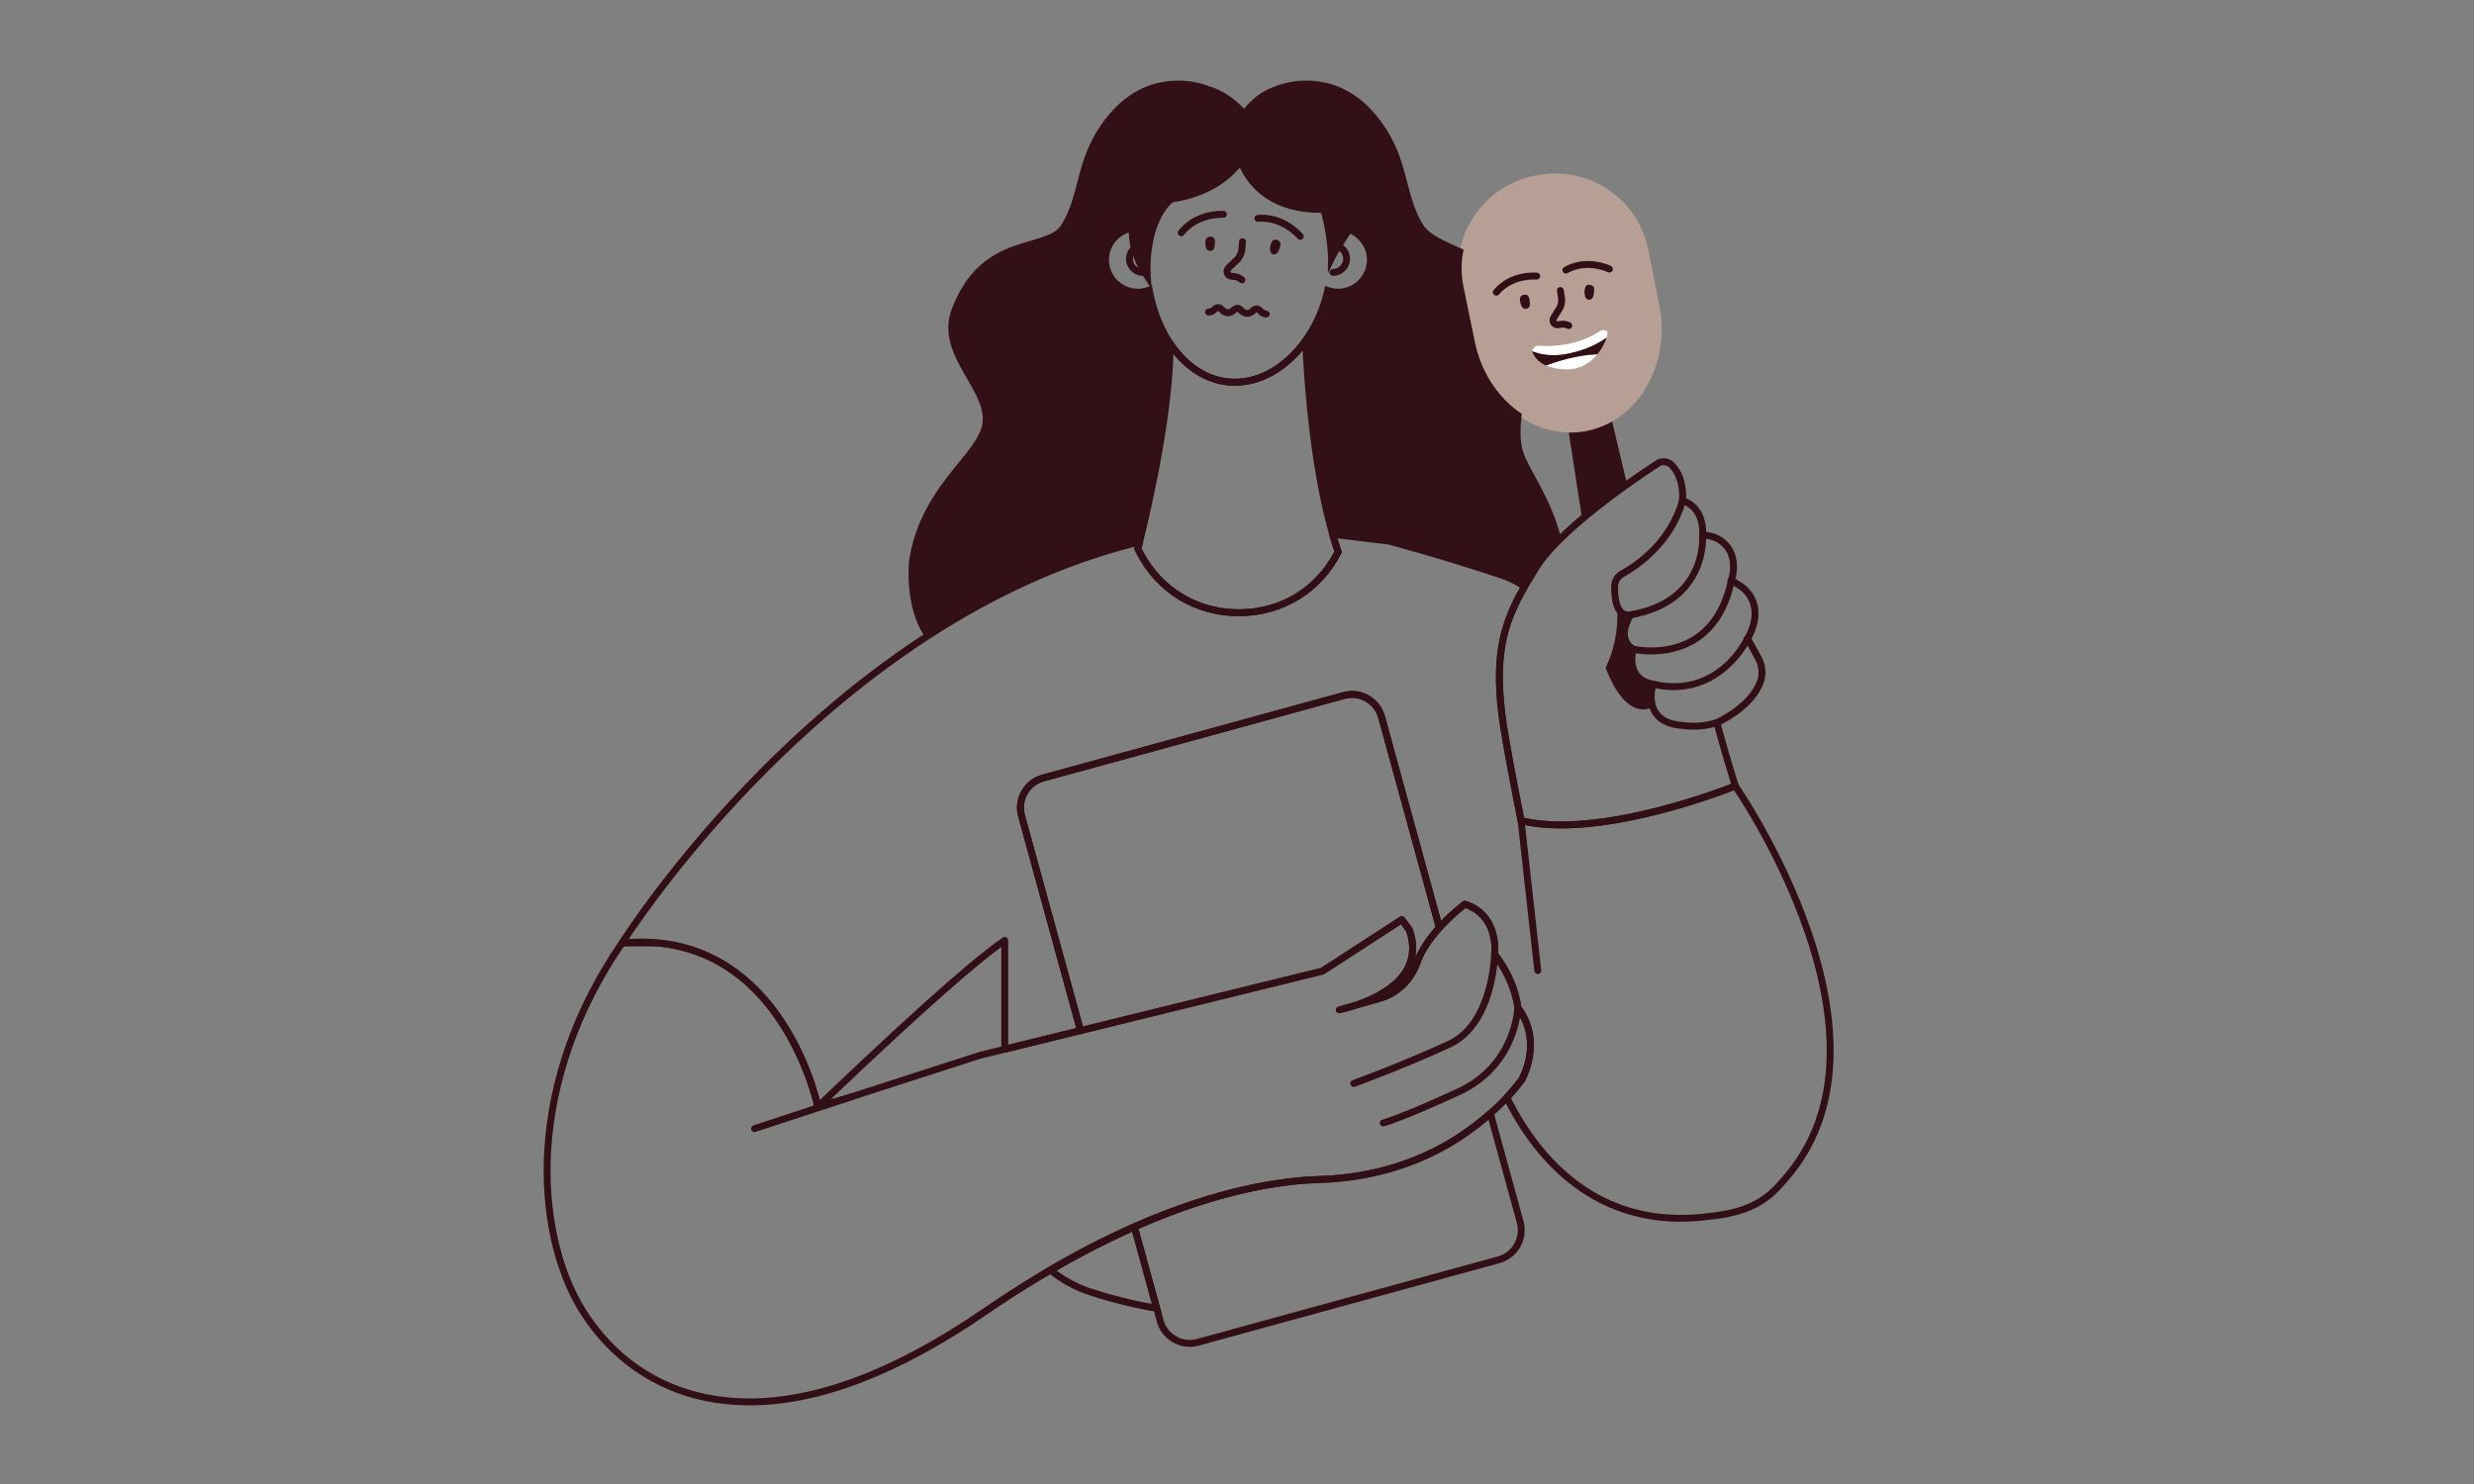 <?xml version="1.0" encoding="UTF-8"?> <svg xmlns="http://www.w3.org/2000/svg" id="_ëîé_1" data-name="‘ëîé_1" viewBox="0 0 1000 600"><rect x="0" y="0" width="1000" height="600" fill="#808080" stroke="none"/><defs><style> .cls-1 { fill: #fff; } .cls-2 { fill: #b89f95; } .cls-3 { fill: #331017; } .cls-4 { fill: #320f16; } </style></defs><g><path class="cls-4" d="M436.74,418.08c-.62,0-1.18-.41-1.35-1.03l-23.83-86.85c-2.02-7.35,2.32-14.96,9.67-16.98l121.58-33.35c3.56-.98,7.28-.51,10.49,1.32,3.21,1.83,5.51,4.79,6.49,8.35l23.36,85.16c.13.46,0,.95-.31,1.31-4.28,4.75-7.24,9.36-8.78,13.71-2.64,7.46-8.6,13.16-15.93,15.25l-8.49,2.43c-.72.21-1.48-.2-1.71-.92-.23-.72.15-1.49.86-1.74,4.77-1.71,11.4-4.74,15.87-9.49,4.93-5.25,6.18-11.52,3.73-18.66l-2.14-2.86-30.98,20.1c-.13.09-.28.15-.43.18l-97.77,24.04c-.11.03-.22.04-.33.04ZM546.48,282.17c-.98,0-1.96.13-2.93.4l-121.58,33.35c-5.86,1.61-9.32,7.68-7.71,13.54l23.47,85.54,96.22-23.66,31.88-20.68c.62-.4,1.44-.25,1.88.33l3.05,4.08c.08.11.15.24.2.37,1.11,3.15,1.95,7.34,1.05,11.82,1.69-4.06,4.46-8.27,8.24-12.56l-23.16-84.43c-.78-2.84-2.62-5.2-5.17-6.66-1.68-.96-3.55-1.45-5.44-1.45Z"></path><path class="cls-4" d="M480.89,544.55c-2.37,0-4.7-.61-6.81-1.82-3.21-1.83-5.51-4.79-6.49-8.35l-10.43-38c-.18-.67.15-1.37.78-1.65,34.07-15.06,59.8-18.78,75.38-19.24,21.89-.66,42.2-7.2,58.74-18.93,3.3-2.34,6.47-4.84,9.42-7.45.36-.32.86-.43,1.32-.29.46.14.82.5.95.97l12.05,43.93c2.02,7.35-2.32,14.96-9.67,16.98l-121.58,33.35c-1.22.33-2.45.5-3.68.5ZM460.17,496.8l10.11,36.84c.78,2.84,2.62,5.2,5.17,6.66,2.56,1.46,5.53,1.83,8.37,1.05l121.58-33.35c5.86-1.61,9.32-7.68,7.71-13.54l-11.47-41.79c-2.54,2.15-5.21,4.22-7.97,6.17-16.99,12.04-37.83,18.77-60.27,19.44-15.16.46-40.12,4.05-73.23,18.52Z"></path></g><path class="cls-4" d="M462.04,111.54c-3.8,0-6.9-3.1-6.9-6.9s3.1-6.9,6.9-6.9c.77,0,1.4.63,1.4,1.4s-.63,1.4-1.4,1.4c-2.26,0-4.11,1.84-4.11,4.11s1.84,4.11,4.11,4.11c.77,0,1.4.63,1.4,1.4s-.63,1.4-1.4,1.4Z"></path><path class="cls-4" d="M538.79,111.54c-.77,0-1.4-.63-1.4-1.4s.63-1.4,1.4-1.4c2.26,0,4.11-1.84,4.11-4.11s-1.84-4.11-4.11-4.11c-.77,0-1.4-.63-1.4-1.4s.63-1.4,1.4-1.4c3.8,0,6.9,3.1,6.9,6.9s-3.1,6.9-6.9,6.9Z"></path><g><path class="cls-4" d="M502,114.53c-.31,0-.62-.1-.88-.31-1.2-.98-2-1.04-2.85-1.09-.77-.05-1.72-.12-2.6-.91-.68-.62-1.08-1.51-1.1-2.43-.01-.93.36-1.83,1.03-2.47l3.71-3.56c.77-1.03,1.23-2.25,1.32-3.53l.19-2.62c.06-.77.72-1.36,1.5-1.29.77.06,1.35.73,1.29,1.5l-.19,2.62c-.14,1.87-.82,3.64-1.96,5.12l-.14.15-3.79,3.63c-.15.15-.18.32-.17.42,0,.09.03.26.18.4.14.13.31.16.91.2,1.01.07,2.53.17,4.42,1.71.6.49.69,1.37.2,1.97-.28.34-.68.52-1.08.52Z"></path><path class="cls-4" d="M525.57,96.98c-.4,0-.8-.17-1.08-.51-.1-.12-6.46-7.62-15.95-6.79-.77.07-1.45-.5-1.51-1.27-.07-.77.5-1.45,1.27-1.51,11.02-.97,18.06,7.44,18.35,7.8.49.6.4,1.48-.19,1.97-.26.21-.57.32-.89.32Z"></path><path class="cls-4" d="M477.43,95.52c-.3,0-.61-.1-.86-.3-.61-.48-.71-1.36-.23-1.96,6.85-8.68,17.8-8.03,18.26-8,.77.05,1.35.72,1.3,1.49-.05.77-.71,1.35-1.49,1.3-.15-.01-9.97-.53-15.88,6.95-.28.35-.68.53-1.1.53Z"></path><path class="cls-4" d="M487.22,98.5c-.07-1.57.34-2.73,1.93-2.81,1.59-.08,2.09,1.05,1.94,2.62-.17,1.77-.24,3.05-1.84,3.12-1.59.08-1.96-1.37-2.04-2.94Z"></path><path class="cls-4" d="M513.78,98.46c.66-1.51,1.18-1.99,2.64-1.35,1.46.64,1.28,1.7.91,2.9-.49,1.58-1.12,3.02-2.6,2.85-1.58-.18-1.61-2.88-.95-4.4Z"></path><path class="cls-4" d="M511.81,128.38s-.03,0-.05,0c-1.26-.04-2.45-.66-3.44-1.8-.19-.22-.34-.28-.38-.29-.06-.02-.19.05-.4.26-1.06,1.06-2.29,1.6-3.56,1.56-1.23-.04-2.39-.63-3.36-1.71-.21-.23-.38-.32-.46-.32-.09-.01-.26.07-.49.29-1.04,1-2.25,1.51-3.47,1.47-1.24-.04-2.42-.65-3.4-1.75-.18-.2-.34-.3-.42-.3-.07,0-.25.08-.44.27-1.05,1.03-2.27,1.55-3.51,1.51-.77-.03-1.37-.67-1.35-1.45.03-.77.67-1.36,1.45-1.35.46.03.96-.22,1.46-.72.94-.92,1.88-1.09,2.49-1.07.62.02,1.54.25,2.41,1.24.47.53.94.8,1.41.82.45.02.94-.22,1.44-.69.96-.92,1.9-1.09,2.52-1.07.62.02,1.55.25,2.44,1.24.46.51.93.77,1.39.79.47.02.98-.23,1.49-.74.93-.92,1.86-1.09,2.47-1.07.61.02,1.53.25,2.39,1.24.47.54.96.83,1.43.84.77.03,1.38.67,1.35,1.44-.03.76-.65,1.35-1.4,1.35Z"></path></g><g><path class="cls-4" d="M631.09,334.94c-5.86,0-11.48-.53-16.6-1.78l-.87-.21-.17-.87c-3.55-17.9-5.92-30.66-7.04-37.94-5.45-35.18,2.85-48.56,13.36-65.5,11.16-17.99,48.63-41.87,50.22-42.88l.24-.12c.16-.06,3.85-1.44,6.72,1.66,4.5,4.87,4.69,11.54,4.56,14.21,6.46,2.5,8.14,9.22,8.14,13.56,4.38.38,8.33,2.77,10.48,6.41,2.87,4.86,1.95,10.23,1.36,12.48l3.86,2.6c4.42,3.73,6.19,8.82,5.12,14.72-.58,3.17-1.83,5.75-2.49,6.95l3.96,7.19c1.86,3.37,2.17,7.33.87,10.85-3.41,9.21-13.77,14.98-17.19,16.67.75,2.81,2.97,10.96,7.13,24.47l.38,1.24-1.21.47c-7.72,3.03-42.07,15.82-70.83,15.82ZM616.02,330.64c12.36,2.79,29.09,1.72,49.74-3.17,15.44-3.66,28.75-8.51,33.94-10.5-4.98-16.23-7.06-24.39-7.08-24.47l-.29-1.15,1.09-.48c.13-.06,13.16-5.86,16.77-15.59,1.02-2.76.77-5.87-.7-8.53l-4.74-8.62.45-.7c.29-.46,7.08-11.33-1.59-18.71l-5.44-3.65.38-1.03c.02-.06,2.16-6.12-.82-11.16-1.82-3.09-5.34-5.04-9.17-5.08l-1.9-.02.15-1.52c.04-.41.86-10.13-7.16-12.44l-1.16-.33.16-1.19c.01-.08.98-8-3.74-13.1-1.38-1.49-3.07-1.13-3.55-.98-2.56,1.64-38.71,24.99-49.2,41.9-10.6,17.09-18.26,29.44-12.97,63.61,1.1,7.11,3.4,19.54,6.85,36.94Z"></path><path class="cls-4" d="M684.7,295.01c-2.43,0-4.54-.26-6.24-.46-4.93-.6-8.47-2.53-10.51-5.74-2.54-3.97-2.03-8.78-1.54-11.15-3.02-.88-5.25-2.5-6.64-4.84-2.14-3.6-1.62-7.86-1.22-9.77-1.69-1.31-2.76-2.98-3.17-4.98-.63-3.06.44-6.18,1.39-8.17-.85-.21-1.62-.61-2.3-1.2-2.81-2.46-3.3-7.76-3.22-11.77.05-2.53,1.46-4.86,3.68-6.09,5.63-3.13,19.22-12.19,23.76-28.73.2-.74.97-1.18,1.72-.98.74.2,1.18.97.98,1.72-4.82,17.57-19.15,27.14-25.1,30.44-1.35.75-2.21,2.17-2.25,3.71-.1,4.76.73,8.26,2.27,9.61.67.59,1.49.79,2.57.62l3.18-.49-1.81,2.66s-2.91,4.37-2.13,8.14c.33,1.56,1.23,2.79,2.77,3.76l.9.57-.32,1.02s-1.46,4.91.71,8.53c1.18,1.97,3.26,3.27,6.2,3.86l1.54.31-.48,1.49c-.02.06-1.86,5.99.88,10.25,1.58,2.46,4.44,3.96,8.49,4.45,3.64.44,8.62,1.05,14.74-.94.74-.24,1.52.16,1.76.9.24.73-.16,1.52-.9,1.76-3.6,1.17-6.87,1.52-9.7,1.52Z"></path><path class="cls-4" d="M659.08,249.99c-.66,0-1.25-.48-1.37-1.15-.13-.76.37-1.48,1.13-1.62,12.6-2.23,21.12-8.08,25.35-17.4,3.15-6.94,2.62-13.24,2.61-13.3-.07-.77.5-1.45,1.27-1.52.77-.07,1.45.5,1.52,1.26.03.28,2.16,27.97-30.26,33.71-.08.01-.16.02-.25.02Z"></path><path class="cls-4" d="M667.52,264.6c-4.4,0-7.46-.72-7.72-.78-.75-.18-1.21-.94-1.03-1.69.18-.75.94-1.21,1.69-1.03.19.04,13.11,3.01,23.97-3.89,7.11-4.52,11.84-12.25,14.06-22.97.16-.75.89-1.24,1.65-1.09.76.16,1.24.9,1.09,1.65-2.38,11.51-7.54,19.84-15.33,24.78-6.39,4.05-13.28,5.01-18.38,5.01Z"></path><path class="cls-4" d="M676.47,279.02c-2.71,0-5.6-.32-8.69-1.03-.75-.17-1.22-.92-1.05-1.68.17-.75.93-1.22,1.68-1.05,25.42,5.86,36.24-16.7,36.69-17.66.33-.7,1.16-1,1.86-.68.7.32,1,1.15.68,1.85-.11.23-9.64,20.24-31.17,20.24Z"></path><g><path class="cls-3" d="M652.64,236.96c.53,2.79.84,5.43,1,7.94-.89-2.43-1.05-5.56-1-7.94Z"></path><path class="cls-3" d="M659.08,248.6s-6.27,9.22,1.05,13.87c0,0-3.67,11.84,7.97,14.17,0,0-1.54,4.79-.01,9.24-5.29,2.69-12.91.41-19.09-15.92,2.77-5.62,5.34-13.98,4.65-25.06.89,2.43,2.53,4.15,5.45,3.7Z"></path><path class="cls-3" d="M639.51,209.8l-7.96-51.46,18.49,5.53s3.38,13.89,7.62,31.94c-5.48,3.91-12,8.79-18.15,13.99Z"></path></g><g><g><path class="cls-2" d="M620.83,72.39c-.16.03-.32.07-.48.1-19.97,4.03-32.9,23.48-28.81,43.44,2.12,10.35,4,19.38,4.61,22.37,4.76,23.21,24.98,38.66,45.16,34.52,20.18-4.14,32.68-26.31,27.91-49.52-.62-3-2.37-11.88-4.39-22.11-3.97-20.1-23.59-33.04-43.65-28.87-.12.03-.24.05-.36.07Z"></path><path class="cls-2" d="M634.76,174.88c-18.46,0-35.59-15-39.96-36.3-.2-.98-.54-2.61-.97-4.72-.9-4.33-2.21-10.69-3.64-17.65-2.05-10-.07-20.19,5.56-28.71,5.65-8.54,14.29-14.35,24.34-16.38l.83-.17c10.1-2.1,20.39-.12,28.97,5.57,8.55,5.67,14.35,14.33,16.33,24.39,1.9,9.65,3.75,19.01,4.39,22.1,4.91,23.92-8.1,46.88-29,51.17-2.29.47-4.58.7-6.85.7ZM621.11,73.76l-.48.1c-9.31,1.88-17.32,7.27-22.56,15.18-5.22,7.89-7.05,17.34-5.15,26.6,1.42,6.96,2.74,13.32,3.64,17.65.44,2.11.77,3.74.98,4.72,4.1,19.98,20.06,34.07,37.22,34.07,2.09,0,4.19-.21,6.3-.64,19.39-3.98,31.43-25.46,26.82-47.87-.64-3.1-2.49-12.46-4.39-22.12-1.84-9.32-7.21-17.35-15.14-22.6-7.96-5.28-17.5-7.11-26.86-5.16l-.37.08Z"></path></g><path class="cls-4" d="M634.11,133.02c-.2,0-.39-.04-.58-.13-1.31-.6-2.04-.47-2.82-.32-.73.14-1.63.3-2.64-.23-.79-.42-1.38-1.15-1.62-2.01-.24-.87-.1-1.8.37-2.57l2.55-4.12c.46-1.11.59-2.31.37-3.49l-.44-2.44c-.14-.76.37-1.49,1.13-1.62.76-.14,1.49.37,1.62,1.13l.44,2.44c.32,1.76.11,3.55-.59,5.19l-.09.18-2.61,4.22c-.09.15-.07.29-.05.36.02.08.08.2.22.28.13.07.26.06.83-.04.95-.18,2.38-.44,4.49.53.7.32,1.01,1.15.69,1.85-.24.51-.74.81-1.27.81ZM630.62,124.28h0,0Z"></path><path class="cls-4" d="M614.51,122.32c-.38-1.53-.2-2.74,1.34-3.13,1.55-.38,2.26.62,2.42,2.19.18,1.77.36,3.04-1.19,3.42s-2.19-.96-2.57-2.48Z"></path><path class="cls-4" d="M640.55,117.08c.35-1.61.77-2.18,2.33-1.84,1.56.34,1.59,1.41,1.46,2.66-.17,1.64-.51,3.18-1.99,3.31-1.59.13-2.14-2.51-1.79-4.13Z"></path><path class="cls-4" d="M632.93,110.59c-.49,0-.96-.26-1.22-.71-.38-.67-.14-1.52.53-1.9,9.14-5.14,18.51-.64,18.9-.45.69.34.98,1.18.64,1.87-.34.69-1.18.98-1.87.64-.13-.07-8.5-4.02-16.3.37-.22.12-.45.18-.68.18Z"></path><path class="cls-4" d="M604.8,119.54c-.32,0-.64-.11-.9-.33-.59-.5-.66-1.38-.16-1.97,6.77-8,17.13-7.04,17.57-6.99.77.08,1.33.77,1.25,1.53-.08.77-.76,1.33-1.53,1.25h0c-.09,0-9.35-.84-15.15,6.02-.28.33-.67.49-1.07.49Z"></path><g><path class="cls-1" d="M624.86,147.78c1.93.85,4.56,1.48,8.19,1.57,5.73.15,9.88-2.77,12.61-6.11-8.27.29-16.56,2.96-20.8,4.54Z"></path><path class="cls-1" d="M649.37,136.54c.33-1.06.45-1.88.37-2.28-.05-.25-.27-.45-.62-.61-.72-.33-1.62-.22-2.3.22-3.22,2.04-7.31,3.99-12.18,4.98-5.51,1.13-9.61,1.2-12.5.91-.89-.09-1.8.28-2.29.98-.29.42-.46.85-.47,1.28,1.99.83,7.11,2.46,14.09,1.03,4.42-.91,10.1-2.43,15.9-6.51Z"></path><path class="cls-4" d="M649.37,136.54c-5.8,4.08-11.48,5.6-15.9,6.51-6.98,1.44-12.1-.2-14.09-1.03,0,.17,0,.34.05.51.58,1.08,1.67,3.59,5.44,5.24,4.24-1.58,12.53-4.25,20.8-4.54,1.91-2.34,3.13-4.87,3.71-6.7Z"></path></g></g></g><path class="cls-4" d="M621.58,393.82c-.7,0-1.31-.53-1.39-1.24l-6.75-60.62c-.09-.77.47-1.46,1.23-1.54.77-.09,1.46.47,1.54,1.23l6.75,60.62c.09.77-.47,1.46-1.23,1.54-.05,0-.1,0-.16,0Z"></path><path class="cls-4" d="M302.93,568.21c-6.2,0-12.2-.6-18-1.79-20.85-4.3-38.76-16.86-50.44-35.39-10.69-16.96-15.97-40.98-14.5-65.92,1.71-29.1,12.19-58.36,30.29-84.62.26-.38.69-.6,1.15-.6h14.25s.09,0,.14,0h0c1.04.1,2.07.22,3.11.35l.46.06c20.78,3.06,38.18,15.62,50.35,36.32,7.49,12.73,10.82,24.7,11.86,28.96.16-.12.33-.2.53-.25,4.48-1.07,8.2-2.09,11.7-3.22l52-16.79s.06-.02.1-.03l138.05-33.94,31.88-20.68c.62-.4,1.44-.25,1.88.34l3.05,4.07c.08.11.15.24.2.37,1.46,4.14,1.83,8.06,1.1,11.72,5.2-12.34,18.65-22.28,19.24-22.71.36-.27.83-.34,1.26-.2,13.41,4.39,13.22,18.13,13.01,21.19,7.65,10.14,9.05,19.39,9.28,21.48,10.62,14.41,1.49,30.26,1.4,30.42-.03.04-.05.09-.08.13-5.74,7.67-13.3,14.86-22.48,21.37-16.99,12.05-37.83,18.77-60.27,19.44-52,1.57-106.49,33.91-134.35,53.05-35.69,24.52-67.93,36.88-96.13,36.88ZM252.16,382.68c-17.56,25.68-27.72,54.23-29.39,82.59-1.43,24.37,3.7,47.79,14.08,64.26,7.97,12.64,22.87,28.83,48.64,34.14,31.42,6.47,69.1-5.18,111.98-34.65,28.51-19.59,56.42-34.09,82.95-43.1,23.65-8.03,41.82-10.11,52.9-10.45,21.89-.66,42.2-7.2,58.74-18.93,8.92-6.32,16.26-13.28,21.81-20.69.67-1.17,8.13-14.89-1.49-27.57-.16-.22-.26-.48-.28-.75,0-.1-.8-10.08-9.08-20.83-.23-.3-.33-.67-.28-1.04.08-.61,1.69-14.07-10.37-18.52-2.74,2.13-14.46,11.71-18.31,22.56-2.64,7.46-8.6,13.16-15.93,15.25l-8.18,2.34c-4.53,1.63-8.04,2.33-8.39,2.39-.73.14-1.45-.32-1.62-1.05-.17-.73.26-1.46.98-1.67l7.76-2.22c6.31-2.24,14.83-6.39,18.77-13.25,2.52-4.39,2.83-9.41.93-14.93l-2.14-2.86-30.98,20.1c-.13.09-.28.15-.43.18l-138.23,33.98-51.95,16.77c-3.48,1.13-7.17,2.15-11.58,3.2-.51.37-1.03.44-1.38.49-.05,0-.11.01-.16.02-.35.34-.86.47-1.34.34-.51-.14-.89-.56-1-1.07-.03-.14-3-14.63-11.93-29.78-11.89-20.18-28.13-31.92-48.27-34.89l-.43-.05c-.99-.12-1.98-.24-2.98-.34h-13.44ZM615.04,436.63h0,0Z"></path><g><path class="cls-4" d="M547.17,439.46c-.57,0-1.11-.35-1.31-.92-.26-.72.11-1.53.83-1.79.21-.08,21.1-7.74,38.6-15.89,16.78-7.82,17.42-34.76,17.43-35.03.01-.77.66-1.35,1.42-1.37.77.01,1.39.65,1.37,1.42,0,.29-.15,7.28-2.51,15.4-3.17,10.91-8.89,18.56-16.53,22.12-17.62,8.21-38.62,15.91-38.83,15.99-.16.06-.32.09-.48.09Z"></path><path class="cls-4" d="M559.09,455.43c-.62,0-1.19-.42-1.35-1.05-.19-.75.26-1.51,1.01-1.7.07-.02,7.3-1.93,30.24-12.52,22.34-10.31,23.1-32.53,23.1-32.75.02-.77.67-1.4,1.43-1.37.77.02,1.38.65,1.37,1.42,0,.24-.76,24.17-24.73,35.23-23.3,10.75-30.44,12.61-30.73,12.69-.11.03-.23.04-.34.04Z"></path></g><path class="cls-4" d="M304.98,457.7c-.59,0-1.13-.37-1.33-.96-.24-.73.16-1.52.89-1.76l39.26-12.87c.73-.24,1.52.16,1.76.89.24.73-.16,1.52-.89,1.76l-39.26,12.87c-.14.05-.29.07-.44.07Z"></path><g><path class="cls-4" d="M469.48,530.71l-2.15-.35c-8.61-1.42-17.63-3.64-26.8-6.6-6.17-1.99-11.85-5.09-16.87-9.2l-1.55-1.27,1.74-1.01c11.48-6.71,22.96-12.61,34.11-17.53l1.48-.66,10.05,36.63ZM427.02,513.64c4.35,3.27,9.17,5.78,14.36,7.45,8.27,2.67,16.42,4.73,24.24,6.13l-8.03-29.28c-10.01,4.49-20.28,9.76-30.57,15.7Z"></path><path class="cls-4" d="M679.52,493.98c-15.1,0-28.81-4.14-40.85-12.36-12.37-8.44-22.76-20.98-30.89-37.26-.26-.52-.17-1.15.23-1.58,2.22-2.37,4.14-4.63,5.85-6.92.67-1.17,8.13-14.89-1.49-27.57-.16-.22-.26-.48-.28-.75,0-.1-.8-10.08-9.08-20.83-.23-.3-.33-.67-.28-1.04.08-.58,1.7-14.06-10.37-18.52-1.47,1.14-5.52,4.42-9.53,8.86-.34.38-.86.54-1.36.42-.5-.12-.89-.5-1.02-.99l-23.36-85.16c-.78-2.84-2.62-5.2-5.17-6.66-2.56-1.46-5.53-1.83-8.37-1.05l-121.58,33.35c-5.86,1.61-9.32,7.68-7.71,13.54l23.83,86.85c.1.36.05.75-.14,1.08-.19.33-.51.56-.87.65l-30.61,7.53c-.42.1-.86,0-1.2-.26-.34-.26-.54-.67-.54-1.1v-41.29c-8.85,6.38-28.24,22.68-70.67,63.18q-3.09,2.95-3.88,2.71c-.48-.14-.84-.53-.96-1.01l-.11-.48c-1.22-5.07-6.12-22.71-18-38.33-15.04-19.77-35.08-28.63-59.56-26.32-.53.05-1.04-.21-1.32-.66-.28-.45-.28-1.02,0-1.48.21-.33,21.12-33.4,57.27-69.78,21.24-21.37,43.51-39.7,66.2-54.48,28.39-18.49,57.52-31.44,86.58-38.5.47-.12.98.03,1.32.37.34.35.48.85.36,1.32-.26,1.02-.45,1.78-.57,2.25l.41.8c7.62,14.91,22.17,23.81,38.91,23.81s30.95-8.69,38.64-23.29c-.7-2.08-1.4-4.3-2.07-6.63-.13-.45-.02-.94.28-1.29.3-.36.76-.54,1.23-.48l22.84,2.76c.29.03,22.32,5.94,46.4,14.01,2.63.88,5.65,2.39,8.98,4.47.64.4.85,1.23.47,1.88-8.69,15.05-12.59,28.42-8.33,55.93,1.1,7.12,3.41,19.55,6.85,36.94,22.38,5.04,54.72-3.79,72.15-9.56l1.11-.37c5.57-1.87,9.67-3.43,11.62-4.2.6-.24,1.29-.03,1.66.5.73,1.05,17.99,26.08,29.23,58.33,6.62,18.99,9.76,36.56,9.35,52.23-.52,19.7-6.69,36.43-18.33,49.73l-.63.72c-5.26,6.04-11.8,13.56-32.25,15.27l-.85.14s-.05,0-.08.01c-3.21.35-6.37.52-9.47.52ZM610.72,443.98c12.23,24.06,35.61,51.29,77.93,46.71l.87-.15s.08-.01.12-.01c19.37-1.61,25.5-8.66,30.43-14.33l.63-.73c11.2-12.8,17.14-28.94,17.64-47.97.41-15.33-2.69-32.57-9.19-51.23-10.07-28.9-25.01-51.91-28.27-56.75-2.22.85-5.92,2.23-10.66,3.82,0,0-.06.02-.07.02l-1.11.37c-17.93,5.94-51.47,15.06-74.55,9.42-.53-.13-.93-.55-1.04-1.09-3.55-17.89-5.91-30.65-7.04-37.94-4.27-27.61-.53-41.44,8-56.57-2.68-1.6-5.12-2.77-7.24-3.49-23.55-7.9-44.43-13.5-45.94-13.9l-20.64-2.5c.53,1.76,1.07,3.45,1.62,5.03.12.36.1.75-.08,1.09-8.11,15.86-23.59,25.34-41.4,25.34s-33.29-9.47-41.4-25.34l-.65-1.28c-.16-.31-.19-.66-.11-.99,0,0,.04-.16.12-.47-28,7.09-56.06,19.72-83.45,37.56-22.52,14.67-44.64,32.88-65.74,54.11-30.4,30.59-49.93,58.79-55.35,66.94,24.2-1.47,44.11,7.81,59.19,27.63,11.05,14.52,16.21,30.73,18.02,37.52.24-.23.5-.48.77-.74,46.46-44.34,65.46-59.82,73.22-64.99.43-.29.98-.31,1.43-.07.45.24.74.72.74,1.23v42.18l27.49-6.76-23.45-85.47c-2.02-7.35,2.32-14.96,9.67-16.98l121.58-33.35c3.56-.98,7.28-.51,10.49,1.32,3.21,1.83,5.51,4.79,6.49,8.35l22.7,82.75c4.55-4.71,8.61-7.7,8.8-7.84.36-.27.83-.34,1.26-.2,13.41,4.39,13.22,18.13,13.01,21.19,7.65,10.14,9.05,19.39,9.28,21.48,10.62,14.41,1.49,30.26,1.4,30.42-.03.04-.05.09-.08.13-1.62,2.16-3.4,4.3-5.44,6.51Z"></path></g><path class="cls-4" d="M500.73,249.14c-17.82,0-33.29-9.47-41.4-25.34l-.9-1.76.14-.52c.13-.49,13.02-49.32,13.02-82.6v-1.4h2.15l.42.62c6.45,9.67,15.32,15,24.98,15,10.19,0,20.22-5.91,27.5-16.21l2.42-3.42.12,4.19c.01.51,1.59,51.78,13.04,85l.19.56-.27.53c-8.11,15.86-23.59,25.34-41.4,25.34ZM461.41,221.72l.41.81c7.62,14.91,22.17,23.81,38.91,23.81s30.95-8.69,38.64-23.29c-9.58-28.24-12.23-68.8-12.84-81.39-7.56,9.12-17.38,14.28-27.41,14.28-9.41,0-18.1-4.53-24.81-12.85-.92,31.46-11.58,73.48-12.91,78.63Z"></path><path class="cls-4" d="M499.13,155.95c-16.86,0-31.05-14.74-35.67-36.86-1.16.3-2.35.45-3.54.45-7.98,0-14.46-6.49-14.46-14.46,0-7.08,5.07-13.07,12.05-14.25l1.76-.3-.14,1.78c-.34,4.42.73,9.19,3.13,14,.26-7.16,1.96-19.7,10.15-26.87l.31-.27.41-.06c12.17-1.8,21.33-6.8,27.22-14.86l1.49-2.03.94,2.34c6.34,15.82,21.1,18.91,32.37,18.75l1.1-.02.28,1.06c1.68,6.47,2.45,11.66,2.79,15.14.9-1.49,1.89-3.01,2.86-4.51.63-.98,1.27-1.97,1.88-2.94l.6-.95,1.05.38c5.75,2.05,9.62,7.52,9.62,13.62,0,7.98-6.49,14.46-14.46,14.46-1.06,0-2.12-.12-3.16-.36-5.34,21.39-21.36,36.77-38.55,36.77ZM465.6,115.39l.31,1.64c4.02,21.6,17.37,36.12,33.23,36.12s31.48-15.15,36.16-36.02l.34-1.52,1.47.5c1.22.41,2.48.62,3.74.62,6.43,0,11.67-5.23,11.67-11.67,0-4.55-2.67-8.66-6.74-10.56-.42.66-.85,1.32-1.27,1.98-1.89,2.92-3.84,5.95-5.06,8.48l-2.73,5.65.07-6.28c0-.07.05-7.15-2.72-18.24-19.58-.04-28.7-9.5-32.94-18.33-4.68,5.55-12.96,11.85-27.18,14.05-10.31,9.43-8.86,29.47-8.84,29.67l.31,3.98.18-.07ZM456.27,94c-4.74,1.54-8.02,5.96-8.02,11.08,0,6.43,5.23,11.67,11.67,11.67,1.39,0,2.78-.26,4.11-.76l.73-.28-2.22-3.34c-4.11-6.16-6.25-12.47-6.27-18.37Z"></path><path class="cls-3" d="M616.3,237.08c1.45-2.52,3.01-5.06,4.66-7.72,2.33-3.76,5.88-7.82,10.03-11.87-4.11-16.46-13.16-27.75-15.37-34.89-1.32-4.28-1.17-9.51-.52-15.27-9.22-6.13-16.36-16.44-18.95-29.03-.61-2.99-2.49-12.02-4.61-22.37-1.05-5.12-.97-10.2.05-14.99-7.14-3.28-13.62-5.73-16.34-10.04-8.26-13.11-5.09-28.11-19.75-45.15-13.85-16.1-31.57-14.38-40.49-10.66-5.45,1.87-9.46,5.56-12.13,8.87-3.32-3.48-8.18-7.38-14.31-9.14-9.11-3.52-26.3-4.77-39.81,10.93-14.66,17.04-11.49,32.05-19.75,45.15-6.26,9.93-32.33,2.43-44.28,34-7.34,19.37,16.36,33.88,11.96,48.14-3.75,12.14-24.54,24.45-29.23,53.48,0,0-2.12,19.04,6.61,31.21,25.66-16.76,54.72-30.85,86.57-38.58,2.72-10.79,12.36-51.13,12.36-80.21h0s0,0,0,0c-.02-.03-.03-.06-.05-.08-.29-.44-.57-.88-.85-1.33-.05-.07-.09-.15-.14-.22-.28-.45-.54-.91-.81-1.38-.05-.08-.09-.16-.14-.24-.26-.47-.51-.94-.76-1.42-.04-.08-.09-.17-.13-.25-.24-.48-.48-.96-.71-1.45-.04-.09-.09-.18-.13-.27-.23-.48-.44-.97-.66-1.47-.04-.1-.09-.2-.13-.3-.21-.49-.41-.98-.61-1.48-.04-.11-.09-.22-.13-.33-.19-.5-.38-1-.56-1.51-.04-.12-.09-.23-.13-.35-.19-.55-.38-1.11-.55-1.67-.17-.52-.32-1.05-.47-1.57-.05-.17-.1-.34-.15-.51-.14-.49-.27-1-.4-1.5-.04-.14-.08-.28-.11-.43-.13-.51-.24-1.02-.36-1.53-.03-.14-.07-.29-.1-.43-.11-.51-.21-1.04-.31-1.56-.02-.12-.05-.24-.07-.36-1.43.54-2.98.85-4.61.85-7.22,0-13.07-5.85-13.07-13.07,0-6.47,4.71-11.83,10.88-12.87-.18,2.4.02,5.01.69,7.78.01.05.02.1.03.15.07.3.16.6.24.9.04.13.07.26.11.39.08.27.17.53.25.8.06.17.11.34.17.51.08.25.18.49.27.74.07.2.15.4.23.59.09.23.19.47.28.7.09.22.19.44.28.66.1.22.2.44.3.67.11.24.23.48.35.72.1.21.21.42.31.63.13.26.28.53.42.79.1.19.21.38.31.58.17.31.36.61.54.92.09.16.18.31.28.46.29.47.58.93.9,1.4,0,0,0-.02,0-.02,0-.02,0-.06,0-.12-.12-1.76-1.15-21.52,9.63-30.96,15.09-2.23,23.49-9.06,28.14-15.42,3.69,9.19,12.52,19.96,33.68,19.62,2.38,9.14,2.89,15.72,3,18.37,0,.08,0,.17,0,.25,0,.03,0,.05,0,.08,0,.07,0,.14,0,.2,0,.04,0,.07,0,.11,0,.04,0,.09,0,.13,0,.02,0,.04,0,.06,0,.05,0,.1,0,.14,0,.1,0,.18,0,.24h0c0,.06,0,.08,0,.09h0s0,0,0,0c.2-.42.42-.84.65-1.27.02-.03.04-.07.06-.1.23-.43.47-.87.73-1.31.01-.02.02-.04.04-.06.25-.43.51-.87.78-1.32.02-.04.05-.08.07-.12.27-.45.55-.9.84-1.35.03-.05.06-.1.09-.15.27-.43.54-.86.82-1.29.05-.07.1-.15.14-.22.25-.39.5-.79.76-1.18.68-1.06,1.37-2.12,2.03-3.16,0,0,.01-.02.02-.03,5.06,1.8,8.69,6.62,8.69,12.3,0,7.22-5.85,13.07-13.07,13.07-1.47,0-2.87-.25-4.18-.7-.03.12-.06.25-.09.37-.1.42-.2.83-.3,1.24-.06.24-.12.48-.19.72-.11.41-.22.81-.34,1.21-.07.24-.14.48-.21.72-.12.39-.24.78-.37,1.17-.08.24-.16.49-.24.73-.13.38-.26.75-.4,1.13-.09.25-.18.49-.27.74-.14.36-.28.73-.42,1.08-.1.25-.2.5-.3.74-.15.35-.29.69-.45,1.04-.11.25-.22.5-.34.75-.15.33-.31.66-.46.99-.12.25-.25.51-.37.76-.16.31-.32.63-.48.94-.13.26-.27.51-.41.76-.16.3-.33.6-.5.89-.15.25-.29.51-.44.76-.17.28-.34.57-.51.85-.16.25-.32.51-.48.76-.17.27-.35.54-.52.8-.17.25-.34.5-.51.75-.09.13-.18.27-.27.4h0s1.27,44.81,10.88,78.28l22.84,2.76s21.67,5.75,46.12,13.95c2.54.85,5.46,2.32,8.68,4.33Z"></path></svg> 